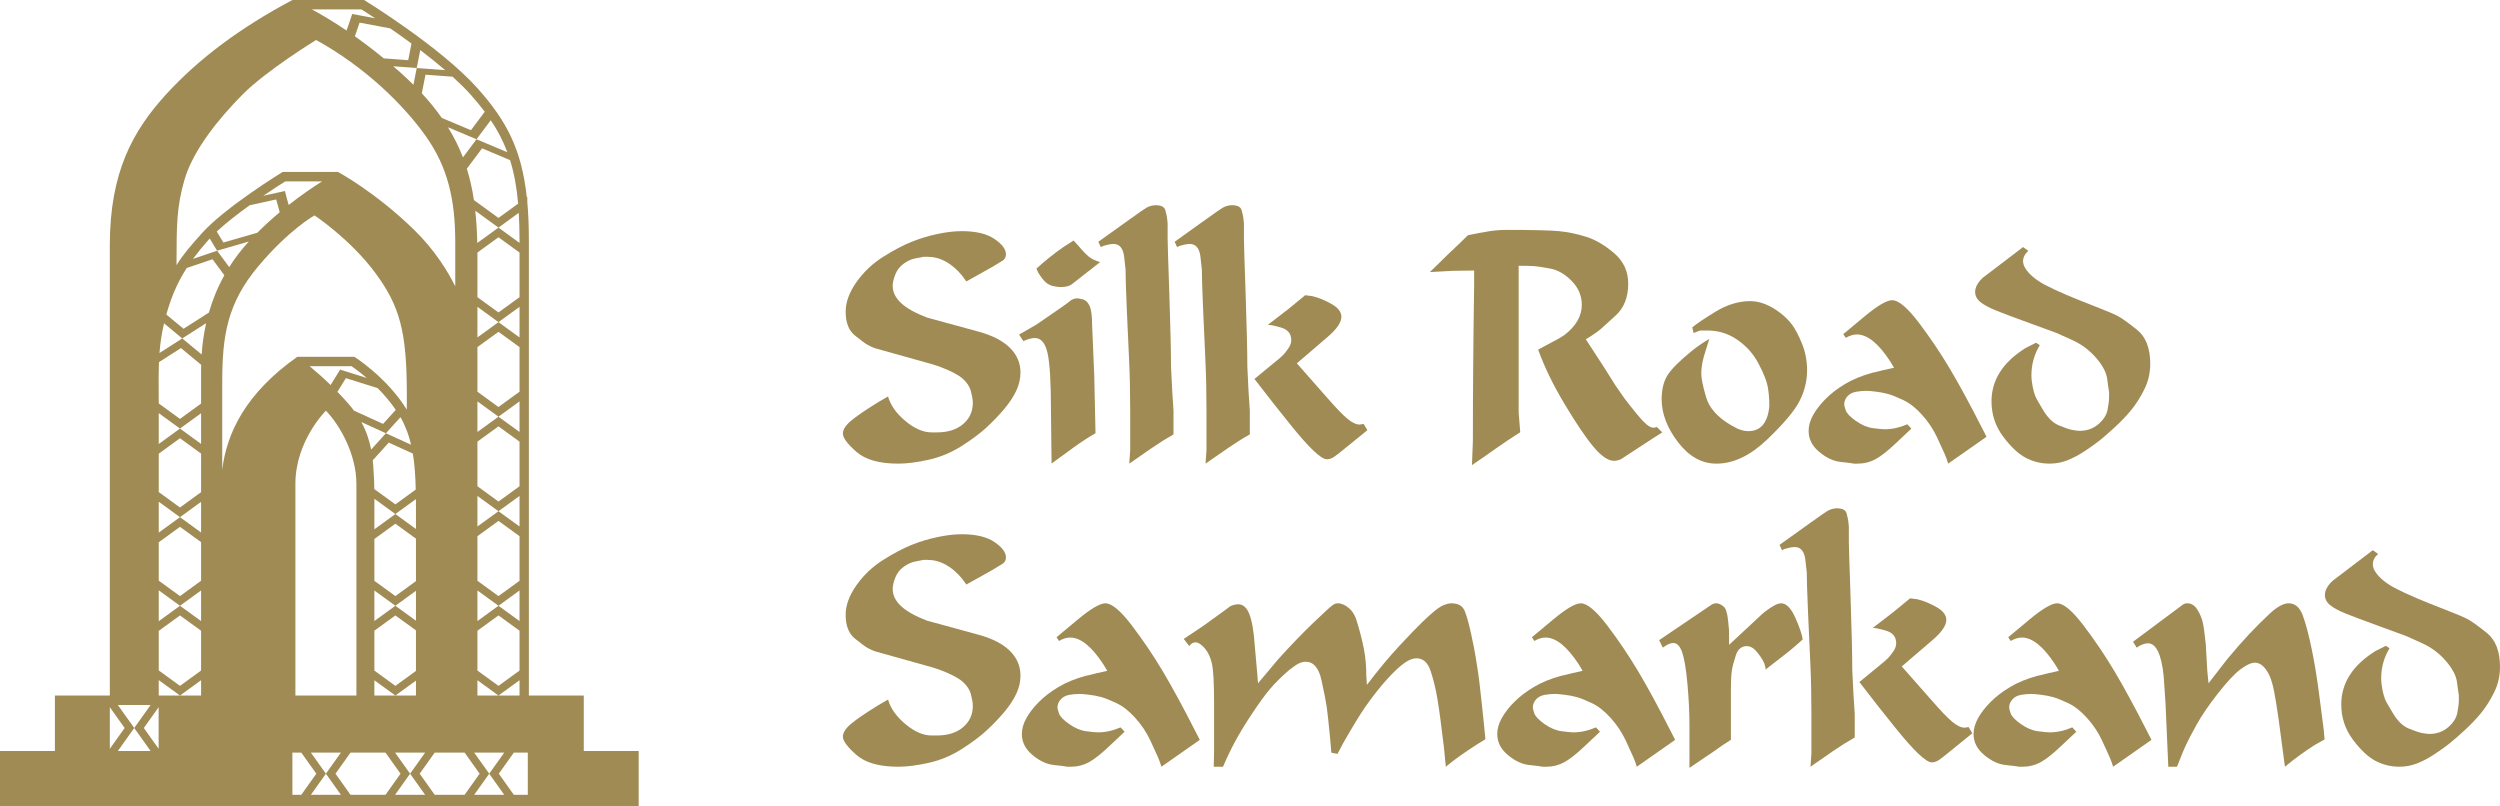 <?xml version="1.0" encoding="UTF-8"?> <svg xmlns="http://www.w3.org/2000/svg" width="186" height="60" viewBox="0 0 186 60" fill="none"> <path fill-rule="evenodd" clip-rule="evenodd" d="M39.268 59.134H38.229L37.111 57.563L38.229 55.993H39.268V59.134ZM21.754 55.993H22.416L23.534 57.563L22.416 59.134H21.754V55.993ZM16.534 34.957V28.443C16.534 24.949 16.918 22.548 19.22 19.807C21.521 17.066 23.401 16.026 23.401 16.026C23.401 16.026 26.028 17.765 27.889 20.261C29.749 22.756 30.267 24.665 30.267 29.335V30.479C28.784 28.067 26.362 26.544 26.362 26.544H22.123C18.287 29.246 16.863 32.208 16.534 34.957ZM13.391 51.748H11.81V50.6L13.391 51.748L14.961 50.607V51.748H13.391ZM21.477 15.251L21.284 14.549L21.202 14.211L19.586 14.567C20.328 14.063 20.945 13.67 21.226 13.495H23.963C23.307 13.909 22.43 14.502 21.477 15.251ZM19.144 17.315L16.622 18.044L16.126 17.227C16.826 16.575 17.72 15.886 18.573 15.274L20.549 14.838L20.811 15.79C20.261 16.25 19.698 16.761 19.144 17.315ZM17.054 19.871L16.153 18.652L14.36 19.261C14.693 18.808 15.069 18.346 15.504 17.855C15.535 17.82 15.572 17.784 15.605 17.749L16.153 18.652L18.512 17.97C17.942 18.589 17.461 19.226 17.054 19.871ZM13.657 24.461L12.374 23.399C12.592 22.631 12.836 21.952 13.134 21.312C13.354 20.84 13.604 20.389 13.894 19.939L15.811 19.288L16.692 20.479C16.174 21.407 15.805 22.342 15.542 23.256L13.657 24.461ZM15.002 26.372L13.866 25.431L13.56 25.179L13.19 25.416L11.866 26.263C11.921 25.556 12.024 24.828 12.205 24.057L13.256 24.926L13.56 25.179L15.338 24.042C15.156 24.851 15.052 25.635 15.002 26.372ZM13.391 31.166L11.81 30.017V29.788C11.81 29.524 11.808 29.26 11.806 28.996C11.801 28.306 11.797 27.631 11.825 26.945L13.464 25.896L14.967 27.141C14.964 27.28 14.961 27.419 14.961 27.554V30.025L13.391 31.166ZM13.391 37.757L11.81 36.608V33.754L13.391 32.605L14.961 33.746V36.616L13.391 37.757ZM13.391 44.348L11.81 43.2V40.345L13.391 39.197L14.961 40.337V43.208L13.391 44.348ZM11.81 46.937L13.391 45.788L14.961 46.928V49.887L13.391 51.028L11.81 49.88V46.937ZM10.699 54.163L11.802 52.614V55.711L10.699 54.163ZM11.81 30.737L13.053 31.64L13.391 31.884L14.961 30.745V33.026L13.729 32.13L13.391 31.884L11.81 33.034V30.737ZM11.81 37.328L13.053 38.232L13.391 38.477L14.961 37.336V39.618L13.391 38.477L13.053 38.722L11.81 39.625V37.328ZM11.81 43.92L13.053 44.823L13.391 45.069L14.961 43.928V46.209L13.391 45.069L11.81 46.217V43.92ZM9.986 54.163L9.744 53.821L8.768 52.452H11.205L10.229 53.821L9.986 54.163L10.229 54.504L11.205 55.874H8.768L9.986 54.163ZM9.273 54.163L8.171 55.711V52.614L9.273 54.163ZM13.716 13.404C14.342 11.214 16.241 8.853 18.032 7.045C19.823 5.237 23.519 2.975 23.519 2.975C27.188 4.995 30.074 7.853 31.692 10.15C33.311 12.447 33.871 14.829 33.871 18.041V21.304C33.309 20.174 32.339 18.586 30.794 17.084C27.888 14.259 25.151 12.795 25.146 12.793H21.029C21.029 12.793 16.733 15.421 14.988 17.387C14.222 18.25 13.626 18.918 13.133 19.729C13.133 16.638 13.159 15.355 13.716 13.404ZM26.892 0.701C27.086 0.823 27.45 1.054 27.915 1.36L26.205 1.039L25.786 2.272C24.758 1.577 23.877 1.06 23.207 0.701H26.892ZM31.004 5.062L31.059 4.782L31.266 3.724C31.892 4.201 32.523 4.705 33.122 5.22L31.004 5.062L30.949 5.341L30.76 6.307C30.429 5.98 30.084 5.652 29.709 5.321C29.553 5.184 29.404 5.061 29.251 4.93L31.004 5.062ZM26.403 2.702L26.753 1.683L29.03 2.111C29.521 2.448 30.057 2.827 30.613 3.237L30.371 4.478L28.553 4.342C27.789 3.716 27.072 3.175 26.403 2.702ZM35.006 7.03C35.397 7.467 35.747 7.892 36.065 8.315L35.038 9.687L32.87 8.774C32.44 8.162 31.951 7.553 31.383 6.944L31.656 5.557L33.674 5.708C34.16 6.15 34.615 6.594 35.006 7.03ZM37.087 16.213L35.259 14.886C35.138 14.073 34.965 13.299 34.733 12.551L35.867 11.036L37.949 11.912C38.25 12.877 38.444 13.931 38.549 15.152L37.087 16.213ZM38.653 22.109L37.087 23.247L35.521 22.109V18.951C35.521 18.897 35.52 18.846 35.519 18.792L37.087 17.652L38.653 18.79V22.109ZM38.653 29.143L37.087 30.281L35.521 29.143V25.824L37.087 24.687L38.653 25.824V29.143ZM38.653 36.177L37.087 37.315L35.521 36.177V32.858L37.087 31.72L38.653 32.858V36.177ZM38.653 43.211L37.087 44.348L35.521 43.211V39.892L37.087 38.755L38.653 39.892V43.211ZM38.653 49.89L37.087 51.028L35.521 49.89V46.925L37.087 45.788L38.653 46.925V49.89ZM35.521 51.748V50.61L37.087 51.748L38.653 50.61V51.748H35.521ZM38.653 46.206L37.087 45.069L36.749 45.314L35.521 46.206V43.931L36.749 44.823L37.087 45.069L38.653 43.931V46.206ZM38.653 39.172L37.087 38.035L36.749 38.28L35.521 39.172V36.898L37.087 38.035L38.653 36.898V39.172ZM38.653 32.138L37.087 31.001L35.521 32.138V29.863L37.087 31.001L37.425 30.755L38.653 29.863V32.138ZM38.653 25.105L37.087 23.967L36.749 24.212L35.521 25.105V22.829L36.749 23.721L37.087 23.967L38.653 22.829V25.105ZM38.653 17.887V18.071L37.087 16.933L35.51 18.079C35.492 17.239 35.444 16.442 35.36 15.678L37.087 16.933L38.596 15.836C38.633 16.474 38.653 17.152 38.653 17.887ZM37.748 11.328L35.453 10.361L34.444 11.71C34.15 10.942 33.78 10.199 33.327 9.467L35.453 10.361L35.646 10.102L36.513 8.945C37.03 9.714 37.436 10.491 37.748 11.328ZM31.224 57.563L32.342 55.993H34.566L35.685 57.563L34.566 59.134H32.342L31.224 57.563ZM30.511 57.563L29.393 55.993H31.63L30.511 57.563L30.754 57.904L31.63 59.134H29.393L30.511 57.563ZM24.96 57.563L26.078 55.993H28.68L29.799 57.563L28.68 59.134H26.078L24.96 57.563ZM24.247 30.556C25.314 31.657 26.516 33.826 26.516 35.996V51.748H21.978V35.996C21.978 32.792 24.247 30.556 24.247 30.556ZM25.305 27.499L24.596 28.646C23.997 28.062 23.456 27.591 23.035 27.245H26.154C26.37 27.393 26.789 27.695 27.286 28.121L25.305 27.499ZM28.499 31.538L26.333 30.549C26.205 30.379 26.074 30.208 25.923 30.037C25.645 29.722 25.371 29.427 25.104 29.152L25.733 28.134L28.093 28.875C28.557 29.339 29.027 29.881 29.445 30.495L28.499 31.538ZM29.118 32.419L28.712 32.234L29.793 31.04C29.801 31.053 29.81 31.064 29.817 31.077C29.997 31.391 30.14 31.714 30.267 32.043C30.398 32.379 30.498 32.728 30.584 33.088L29.118 32.419ZM29.416 37.525L27.848 36.386C27.842 35.954 27.83 35.534 27.798 35.133C27.786 34.834 27.762 34.54 27.732 34.246L28.925 32.929L30.716 33.746C30.849 34.545 30.908 35.423 30.931 36.424L29.416 37.525ZM30.947 43.236L29.416 44.348L27.854 43.214V40.099L29.416 38.964L30.947 40.077V43.236ZM30.947 49.916L29.416 51.028L27.854 49.894V46.923L29.416 45.788L30.947 46.9V49.916ZM30.947 46.181L29.416 45.069L27.854 46.203V43.934L29.078 44.823L29.416 45.069L30.947 43.956V46.181ZM29.078 37.999L29.416 38.244L30.944 37.135C30.946 37.424 30.947 37.721 30.947 38.031V39.357L29.416 38.244L27.854 39.38V37.109L29.078 37.999ZM26.884 31.399L28.712 32.234L27.613 33.447C27.479 32.757 27.256 32.077 26.884 31.399ZM27.854 51.748V50.614L29.416 51.748L30.947 50.636V51.748H27.854ZM23.129 55.993H25.365L24.247 57.563L25.365 59.134H23.129L24.004 57.904L24.247 57.563L23.129 55.993ZM37.516 59.134H35.279L36.398 57.563L35.279 55.993H37.516L36.398 57.563L37.516 59.134ZM43.433 55.874V51.748H39.347V17.887C39.347 16.836 39.31 15.89 39.232 15.025V14.655L39.194 14.683C38.817 11.153 37.705 8.997 35.521 6.559C32.743 3.461 27.089 0 27.089 0H21.754C17.923 2.037 14.796 4.344 12.335 7.045C9.876 9.746 8.171 12.83 8.171 18.232V51.748H4.085V55.874H0V60H47.518V55.874H43.433Z" fill="#A08B54"></path> <path fill-rule="evenodd" clip-rule="evenodd" d="M65.311 29.938L66.071 29.496C66.255 30.147 66.684 30.756 67.36 31.321C68.035 31.887 68.687 32.17 69.317 32.17H69.708C70.521 32.17 71.17 31.964 71.653 31.554C72.137 31.143 72.378 30.612 72.378 29.961C72.378 29.76 72.332 29.481 72.24 29.124C72.148 28.767 71.937 28.446 71.607 28.159C71.277 27.873 70.698 27.575 69.869 27.264L69.363 27.101L65.127 25.916C64.943 25.854 64.759 25.773 64.575 25.671C64.39 25.571 64.068 25.334 63.608 24.962C63.147 24.591 62.917 24.002 62.917 23.196C62.917 22.483 63.185 21.746 63.722 20.987C64.26 20.227 64.924 19.599 65.714 19.104C66.504 18.608 67.21 18.236 67.832 17.988C68.453 17.74 69.094 17.546 69.754 17.407C70.414 17.267 71.012 17.197 71.55 17.197C72.609 17.197 73.422 17.391 73.99 17.779C74.557 18.166 74.842 18.546 74.842 18.918C74.842 19.119 74.764 19.274 74.611 19.383L73.805 19.871L71.895 20.94L71.595 20.522C70.813 19.576 69.946 19.104 68.994 19.104H68.718C68.595 19.135 68.396 19.174 68.12 19.22C67.843 19.267 67.555 19.394 67.256 19.603C66.957 19.813 66.742 20.084 66.612 20.418C66.481 20.751 66.416 21.033 66.416 21.266C66.416 21.731 66.623 22.158 67.038 22.544C67.452 22.932 68.105 23.297 68.994 23.637L69.178 23.683L72.838 24.683C73.852 24.962 74.619 25.362 75.141 25.881C75.662 26.401 75.924 27.008 75.924 27.706C75.924 28.171 75.82 28.625 75.613 29.066C75.405 29.507 75.109 29.957 74.727 30.415C74.342 30.872 73.909 31.325 73.426 31.775C72.943 32.224 72.317 32.693 71.55 33.181C70.782 33.669 69.965 34.01 69.099 34.204C68.231 34.398 67.475 34.495 66.831 34.495C65.418 34.495 64.379 34.2 63.711 33.611C63.044 33.022 62.71 32.573 62.71 32.263C62.71 31.969 62.906 31.655 63.297 31.321C63.688 30.988 64.359 30.527 65.311 29.938Z" fill="#A08B54"></path> <path fill-rule="evenodd" clip-rule="evenodd" d="M77.247 20.289L77.109 19.987C77.753 19.398 78.421 18.863 79.112 18.383L79.871 17.895L80.217 18.267C80.554 18.67 80.827 18.953 81.034 19.116C81.241 19.278 81.513 19.406 81.851 19.498L79.802 21.103C79.603 21.274 79.311 21.359 78.928 21.359C78.774 21.359 78.59 21.335 78.375 21.289C78.16 21.242 77.972 21.149 77.811 21.011C77.65 20.871 77.461 20.631 77.247 20.289ZM76.142 25.381L75.82 24.893L77.109 24.149C77.6 23.808 78.118 23.451 78.663 23.079C79.207 22.708 79.549 22.46 79.687 22.335C79.841 22.242 79.994 22.196 80.147 22.196C80.194 22.196 80.324 22.219 80.539 22.266C80.753 22.312 80.926 22.471 81.057 22.743C81.187 23.015 81.253 23.491 81.253 24.175L81.413 27.946L81.506 32.231C81.014 32.51 80.477 32.859 79.894 33.278C79.311 33.698 78.759 34.101 78.236 34.488L78.191 30.506C78.191 28.425 78.106 27.012 77.937 26.266C77.768 25.521 77.454 25.148 76.993 25.148C76.825 25.148 76.61 25.195 76.349 25.288L76.142 25.381Z" fill="#A08B54"></path> <path fill-rule="evenodd" clip-rule="evenodd" d="M81.899 18.383L81.715 17.988L84.087 16.291L84.223 16.198L84.84 15.756L85.296 15.453C85.524 15.33 85.753 15.268 85.981 15.268C86.392 15.268 86.632 15.392 86.7 15.64C86.769 15.889 86.811 16.074 86.826 16.199C86.841 16.323 86.857 16.463 86.872 16.619V17.782C86.872 18.031 86.913 19.393 86.998 21.869C87.082 24.345 87.124 26.149 87.124 27.282L87.217 29.145L87.309 30.542V32.318C86.81 32.599 86.268 32.939 85.686 33.337C85.103 33.734 84.547 34.121 84.017 34.495L84.087 33.495V30.542C84.087 29.173 84.059 27.929 84.006 26.808C83.952 25.689 83.894 24.409 83.832 22.969C83.772 21.531 83.741 20.555 83.741 20.041L83.626 19.014C83.534 18.439 83.273 18.15 82.843 18.15C82.659 18.15 82.413 18.197 82.106 18.29L81.899 18.383Z" fill="#A08B54"></path> <path fill-rule="evenodd" clip-rule="evenodd" d="M94.758 30.031L93.331 28.194L95.195 26.659C95.303 26.566 95.399 26.477 95.483 26.392C95.567 26.307 95.686 26.156 95.84 25.939C95.993 25.722 96.07 25.513 96.07 25.311C96.07 24.831 95.817 24.517 95.311 24.37C94.804 24.223 94.474 24.157 94.321 24.172L95.863 22.986L97.106 21.964L97.636 22.033C98.096 22.142 98.571 22.335 99.063 22.614C99.554 22.893 99.8 23.211 99.8 23.568C99.8 23.986 99.454 24.49 98.764 25.078L96.485 27.032L98.718 29.566C99.377 30.325 99.884 30.852 100.237 31.147C100.59 31.442 100.896 31.588 101.158 31.588C101.204 31.588 101.304 31.573 101.457 31.542L101.733 32.007L99.754 33.611C99.584 33.751 99.416 33.879 99.247 33.994C99.078 34.111 98.902 34.169 98.718 34.169C98.288 34.169 97.382 33.309 96.001 31.588L94.758 30.031ZM87.576 18.383L87.392 17.988L89.762 16.291L89.9 16.198L90.516 15.756L90.973 15.453C91.201 15.33 91.429 15.268 91.658 15.268C92.068 15.268 92.309 15.392 92.377 15.64C92.445 15.889 92.488 16.075 92.503 16.199C92.517 16.323 92.533 16.463 92.548 16.618V17.782C92.548 18.031 92.59 19.393 92.675 21.869C92.759 24.345 92.802 26.149 92.802 27.282L92.893 29.145L92.986 30.542V32.318C92.486 32.599 91.945 32.938 91.362 33.336C90.78 33.734 90.223 34.121 89.693 34.494L89.762 33.495V30.542C89.762 29.173 89.735 27.929 89.682 26.808C89.628 25.688 89.57 24.409 89.51 22.97C89.447 21.53 89.417 20.555 89.417 20.041L89.302 19.014C89.21 18.439 88.949 18.151 88.519 18.151C88.335 18.151 88.09 18.197 87.783 18.29L87.576 18.383Z" fill="#A08B54"></path> <path fill-rule="evenodd" clip-rule="evenodd" d="M108.064 20.15L106.383 20.243L107.81 18.848L108.524 18.174L109.214 17.5C109.813 17.375 110.33 17.279 110.768 17.209C111.205 17.139 111.639 17.104 112.069 17.104C114.017 17.104 115.322 17.136 115.982 17.197C116.642 17.26 117.317 17.399 118.008 17.616C118.699 17.833 119.393 18.24 120.091 18.836C120.79 19.433 121.139 20.189 121.139 21.103C121.139 22.111 120.831 22.897 120.218 23.463C119.604 24.029 119.224 24.374 119.078 24.497C118.933 24.622 118.706 24.785 118.399 24.985L117.985 25.242L118.376 25.846L118.56 26.125L119.389 27.404L120.195 28.683L120.839 29.612C121.515 30.496 121.998 31.085 122.29 31.379C122.581 31.673 122.819 31.821 123.003 31.821C123.064 31.821 123.156 31.805 123.28 31.775L123.671 32.17L123.118 32.519L120.77 34.053L120.632 34.146C120.448 34.239 120.264 34.285 120.08 34.285C119.65 34.285 119.147 33.945 118.572 33.262C117.996 32.581 117.275 31.515 116.408 30.066C115.54 28.616 114.885 27.264 114.44 26.009L115.959 25.195L116.374 24.939C117.248 24.273 117.685 23.521 117.685 22.684C117.685 22.002 117.432 21.406 116.926 20.894C116.42 20.383 115.882 20.076 115.314 19.976C114.746 19.875 114.363 19.817 114.164 19.801C113.964 19.786 113.772 19.778 113.588 19.778H112.989V30.712L113.105 32.157L112.138 32.787L111.194 33.439L110.365 34.022L109.513 34.605L109.582 32.815C109.582 30.879 109.59 28.989 109.606 27.145C109.621 25.301 109.643 23.342 109.675 21.265V20.127L108.064 20.15Z" fill="#A08B54"></path> <path fill-rule="evenodd" clip-rule="evenodd" d="M125.906 26.078C126.059 25.955 126.248 25.815 126.47 25.66C126.692 25.505 126.926 25.358 127.172 25.218L126.896 26.105C126.681 26.743 126.574 27.302 126.574 27.785C126.574 28.142 126.692 28.729 126.931 29.546C127.168 30.362 127.801 31.066 128.83 31.657L129.267 31.89C129.559 32.015 129.827 32.077 130.073 32.077C130.994 32.077 131.515 31.463 131.638 30.234C131.638 29.659 131.596 29.158 131.511 28.73C131.427 28.303 131.197 27.735 130.821 27.027C130.445 26.32 129.923 25.737 129.255 25.278C128.588 24.82 127.855 24.591 127.057 24.591H126.482L125.998 24.776L125.906 24.358C126.213 24.095 126.792 23.703 127.644 23.184C128.496 22.665 129.351 22.405 130.211 22.405C130.594 22.405 130.974 22.483 131.351 22.637C131.726 22.792 132.091 23.005 132.444 23.276C132.797 23.546 133.092 23.84 133.33 24.157C133.568 24.474 133.814 24.942 134.067 25.561C134.32 26.179 134.447 26.845 134.447 27.557C134.447 28.346 134.259 29.107 133.883 29.842C133.506 30.577 132.697 31.536 131.454 32.72C130.211 33.903 128.96 34.495 127.702 34.495C126.612 34.495 125.661 33.964 124.847 32.902C124.034 31.84 123.627 30.775 123.627 29.705C123.627 28.977 123.773 28.38 124.064 27.915C124.356 27.451 124.97 26.838 125.906 26.078Z" fill="#A08B54"></path> <path fill-rule="evenodd" clip-rule="evenodd" d="M140.086 27.546L140.915 27.361L140.639 26.898C139.764 25.555 138.935 24.883 138.153 24.883C137.891 24.883 137.615 24.968 137.324 25.137L137.14 24.859L138.751 23.517C139.702 22.729 140.378 22.335 140.777 22.335C141.252 22.335 141.908 22.886 142.745 23.986C143.582 25.087 144.352 26.229 145.058 27.415C145.764 28.601 146.578 30.101 147.499 31.914L147.798 32.495L144.944 34.495C144.882 34.277 144.798 34.044 144.691 33.794C144.582 33.545 144.391 33.124 144.115 32.533C143.838 31.942 143.47 31.389 143.01 30.875C142.549 30.362 142.081 29.992 141.605 29.766C141.13 29.541 140.75 29.389 140.466 29.311C140.182 29.233 139.875 29.175 139.545 29.136C139.215 29.097 138.989 29.078 138.866 29.078C138.62 29.078 138.363 29.101 138.095 29.147C137.826 29.194 137.611 29.306 137.45 29.484C137.29 29.663 137.208 29.868 137.208 30.101C137.208 30.163 137.247 30.306 137.324 30.531C137.4 30.755 137.653 31.019 138.084 31.321C138.513 31.623 138.939 31.802 139.361 31.856C139.783 31.91 140.071 31.937 140.224 31.937C140.777 31.937 141.337 31.813 141.905 31.566L142.204 31.888L142.158 31.934L141.03 32.996C140.447 33.549 139.952 33.938 139.545 34.16C139.139 34.383 138.697 34.495 138.222 34.495H137.945C137.807 34.464 137.473 34.421 136.944 34.367C136.414 34.313 135.885 34.066 135.355 33.626C134.826 33.186 134.561 32.665 134.561 32.063C134.561 31.677 134.672 31.283 134.895 30.881C135.117 30.48 135.428 30.079 135.828 29.677C136.226 29.276 136.71 28.905 137.277 28.566C137.845 28.226 138.521 27.948 139.303 27.732L139.626 27.662L140.086 27.546Z" fill="#A08B54"></path> <path fill-rule="evenodd" clip-rule="evenodd" d="M147.317 20.871L147.524 20.662L150.516 18.383L150.908 18.662C150.647 18.896 150.516 19.151 150.516 19.431C150.516 19.71 150.666 20.009 150.965 20.327C151.265 20.645 151.648 20.929 152.117 21.177C152.585 21.425 153.141 21.685 153.786 21.957C154.43 22.229 155.144 22.516 155.926 22.819C156.709 23.121 157.25 23.35 157.55 23.505C157.849 23.661 158.328 24.002 158.988 24.53C159.648 25.058 159.978 25.903 159.978 27.067C159.978 27.751 159.828 28.391 159.529 28.988C159.23 29.586 158.9 30.102 158.539 30.537C158.178 30.971 157.768 31.398 157.308 31.817C156.848 32.236 156.487 32.551 156.226 32.76C155.964 32.97 155.608 33.226 155.155 33.529C154.703 33.831 154.261 34.068 153.832 34.239C153.402 34.409 152.957 34.494 152.496 34.494C151.867 34.494 151.277 34.351 150.724 34.064C150.171 33.776 149.607 33.248 149.032 32.478C148.456 31.709 148.168 30.835 148.168 29.856C148.168 28.271 149.013 26.95 150.701 25.894L151.483 25.498L151.76 25.683C151.345 26.366 151.138 27.109 151.138 27.915C151.138 28.179 151.169 28.462 151.23 28.764C151.292 29.066 151.357 29.303 151.426 29.473C151.495 29.644 151.699 30.004 152.036 30.554C152.373 31.104 152.754 31.469 153.175 31.647C153.597 31.825 153.927 31.937 154.165 31.984C154.403 32.03 154.591 32.053 154.729 32.053C155.266 32.053 155.727 31.891 156.111 31.566C156.494 31.24 156.724 30.883 156.801 30.496C156.878 30.108 156.916 29.783 156.916 29.52V29.171C156.885 29.016 156.84 28.694 156.778 28.206C156.717 27.717 156.441 27.191 155.95 26.625C155.458 26.059 154.875 25.621 154.2 25.311C153.524 25.001 153.129 24.823 153.014 24.776C152.899 24.73 152.243 24.49 151.046 24.056C149.849 23.622 148.993 23.3 148.479 23.09C147.965 22.882 147.582 22.672 147.328 22.463C147.075 22.254 146.949 22.002 146.949 21.708C146.949 21.444 147.071 21.165 147.317 20.871Z" fill="#A08B54"></path> <path fill-rule="evenodd" clip-rule="evenodd" d="M65.311 52.488L66.071 52.046C66.255 52.697 66.684 53.306 67.36 53.871C68.035 54.437 68.687 54.72 69.317 54.72H69.708C70.521 54.72 71.17 54.514 71.653 54.104C72.137 53.693 72.378 53.162 72.378 52.511C72.378 52.31 72.332 52.031 72.24 51.674C72.148 51.318 71.937 50.996 71.607 50.709C71.277 50.423 70.698 50.125 69.869 49.814L69.363 49.651L65.127 48.466C64.943 48.404 64.759 48.323 64.575 48.221C64.39 48.121 64.068 47.884 63.608 47.513C63.147 47.141 62.917 46.552 62.917 45.746C62.917 45.033 63.185 44.297 63.722 43.537C64.26 42.778 64.924 42.15 65.714 41.654C66.504 41.158 67.21 40.786 67.832 40.538C68.453 40.29 69.094 40.096 69.754 39.957C70.414 39.817 71.012 39.747 71.55 39.747C72.609 39.747 73.422 39.941 73.99 40.329C74.557 40.716 74.842 41.096 74.842 41.468C74.842 41.669 74.764 41.825 74.611 41.933L73.805 42.421L71.895 43.49L71.595 43.072C70.813 42.127 69.946 41.654 68.994 41.654H68.718C68.595 41.685 68.396 41.724 68.12 41.77C67.843 41.817 67.555 41.944 67.256 42.153C66.957 42.363 66.742 42.635 66.612 42.968C66.481 43.301 66.416 43.583 66.416 43.816C66.416 44.281 66.623 44.708 67.038 45.094C67.452 45.482 68.105 45.847 68.994 46.187L69.178 46.233L72.838 47.234C73.852 47.513 74.619 47.912 75.141 48.431C75.662 48.951 75.924 49.558 75.924 50.256C75.924 50.721 75.82 51.175 75.613 51.616C75.405 52.058 75.109 52.507 74.727 52.965C74.342 53.422 73.909 53.875 73.426 54.325C72.943 54.775 72.317 55.243 71.55 55.731C70.782 56.219 69.965 56.56 69.099 56.755C68.231 56.948 67.475 57.045 66.831 57.045C65.418 57.045 64.379 56.75 63.711 56.161C63.044 55.572 62.71 55.123 62.71 54.813C62.71 54.519 62.906 54.205 63.297 53.871C63.688 53.538 64.359 53.078 65.311 52.488Z" fill="#A08B54"></path> <path fill-rule="evenodd" clip-rule="evenodd" d="M81.552 50.096L82.38 49.911L82.105 49.448C81.23 48.105 80.401 47.433 79.619 47.433C79.357 47.433 79.081 47.518 78.79 47.688L78.606 47.409L80.217 46.067C81.168 45.279 81.844 44.886 82.243 44.886C82.718 44.886 83.375 45.436 84.211 46.536C85.047 47.637 85.818 48.779 86.525 49.965C87.23 51.151 88.044 52.651 88.965 54.464L89.264 55.045L86.409 57.045C86.348 56.827 86.264 56.594 86.156 56.344C86.049 56.095 85.857 55.675 85.581 55.083C85.304 54.492 84.936 53.94 84.476 53.425C84.015 52.912 83.547 52.542 83.071 52.316C82.596 52.091 82.216 51.939 81.932 51.861C81.648 51.783 81.341 51.725 81.011 51.687C80.681 51.647 80.455 51.628 80.332 51.628C80.086 51.628 79.829 51.651 79.561 51.697C79.292 51.744 79.077 51.856 78.916 52.035C78.756 52.213 78.674 52.419 78.674 52.651C78.674 52.713 78.713 52.856 78.79 53.081C78.866 53.306 79.119 53.569 79.55 53.871C79.979 54.173 80.405 54.352 80.827 54.406C81.249 54.461 81.537 54.487 81.69 54.487C82.243 54.487 82.802 54.364 83.371 54.116L83.67 54.438L83.624 54.485L82.496 55.546C81.913 56.099 81.418 56.488 81.011 56.711C80.605 56.933 80.163 57.045 79.688 57.045H79.411C79.273 57.014 78.939 56.971 78.41 56.917C77.88 56.863 77.351 56.616 76.821 56.176C76.292 55.736 76.027 55.215 76.027 54.614C76.027 54.227 76.138 53.833 76.361 53.431C76.583 53.03 76.894 52.629 77.294 52.227C77.692 51.826 78.176 51.455 78.743 51.116C79.311 50.776 79.987 50.498 80.769 50.282L81.092 50.213L81.552 50.096Z" fill="#A08B54"></path> <path fill-rule="evenodd" clip-rule="evenodd" d="M88.485 48.071L88.071 47.536L89.567 46.536L91.202 45.351L91.386 45.211C91.524 45.087 91.708 45.01 91.939 44.979C92.292 44.901 92.579 45.036 92.802 45.385C93.024 45.734 93.189 46.389 93.297 47.35L93.32 47.652L93.55 50.233L93.596 50.837L95.092 49.054C95.537 48.56 96.002 48.062 96.485 47.56C96.968 47.059 97.394 46.634 97.762 46.287C98.131 45.94 98.422 45.665 98.637 45.465C98.852 45.264 99.021 45.117 99.143 45.025C99.266 44.932 99.397 44.885 99.535 44.885C99.811 44.885 100.091 45.01 100.375 45.258C100.66 45.505 100.863 45.87 100.985 46.35C101.185 47.001 101.346 47.637 101.469 48.257C101.591 48.877 101.653 49.551 101.653 50.279L101.699 50.953C102.558 49.822 103.361 48.858 104.105 48.059C104.849 47.261 105.413 46.676 105.796 46.304C106.18 45.932 106.502 45.641 106.763 45.432C107.025 45.223 107.254 45.079 107.454 45.002C107.653 44.925 107.83 44.885 107.984 44.885C108.505 44.885 108.843 45.092 108.996 45.503C109.149 45.914 109.304 46.477 109.457 47.191C109.611 47.906 109.714 48.426 109.767 48.752C109.821 49.079 109.883 49.466 109.952 49.917C110.021 50.367 110.071 50.748 110.101 51.058L110.263 52.526L110.401 53.83L110.516 54.995C109.595 55.555 108.767 56.113 108.03 56.672L107.569 57.045L107.431 55.627C107.231 53.937 107.066 52.713 106.936 51.953C106.806 51.194 106.637 50.508 106.43 49.896C106.223 49.284 105.873 48.977 105.382 48.977C105.121 48.977 104.83 49.09 104.508 49.314C104.185 49.539 103.817 49.872 103.403 50.314C102.988 50.756 102.566 51.26 102.136 51.826C101.706 52.391 101.319 52.957 100.974 53.523C100.628 54.088 100.279 54.681 99.926 55.301L99.512 56.091L99.052 55.999L98.96 54.929C98.852 53.782 98.767 52.999 98.706 52.581C98.645 52.163 98.514 51.5 98.315 50.593C98.115 49.687 97.724 49.233 97.141 49.233C96.911 49.233 96.665 49.318 96.404 49.489L95.898 49.861C95.33 50.357 94.862 50.822 94.494 51.255C94.126 51.69 93.676 52.306 93.147 53.104C92.618 53.903 92.188 54.612 91.858 55.231C91.528 55.851 91.24 56.456 90.994 57.045H90.304L90.327 55.859V52.232C90.327 50.806 90.273 49.853 90.166 49.373C90.058 48.892 89.878 48.508 89.624 48.221C89.372 47.935 89.145 47.791 88.945 47.791C88.761 47.791 88.608 47.884 88.485 48.071Z" fill="#A08B54"></path> <path fill-rule="evenodd" clip-rule="evenodd" d="M116.92 50.096L117.748 49.911L117.473 49.448C116.598 48.105 115.769 47.433 114.986 47.433C114.725 47.433 114.449 47.518 114.157 47.688L113.974 47.409L115.585 46.067C116.536 45.279 117.211 44.886 117.611 44.886C118.086 44.886 118.742 45.436 119.579 46.536C120.415 47.637 121.186 48.779 121.892 49.965C122.598 51.151 123.412 52.651 124.333 54.464L124.632 55.045L121.777 57.045C121.716 56.827 121.632 56.594 121.524 56.344C121.416 56.095 121.225 55.675 120.949 55.083C120.672 54.492 120.304 53.94 119.844 53.425C119.383 52.912 118.915 52.542 118.439 52.316C117.964 52.091 117.584 51.939 117.3 51.861C117.016 51.783 116.709 51.725 116.379 51.687C116.049 51.647 115.823 51.628 115.7 51.628C115.454 51.628 115.197 51.651 114.929 51.697C114.66 51.744 114.445 51.856 114.284 52.035C114.123 52.213 114.042 52.419 114.042 52.651C114.042 52.713 114.081 52.856 114.157 53.081C114.234 53.306 114.487 53.569 114.918 53.871C115.347 54.173 115.773 54.352 116.195 54.406C116.617 54.461 116.904 54.487 117.058 54.487C117.611 54.487 118.17 54.364 118.739 54.116L119.038 54.438L118.992 54.485L117.864 55.546C117.281 56.099 116.786 56.488 116.379 56.711C115.973 56.933 115.531 57.045 115.055 57.045H114.779C114.641 57.014 114.307 56.971 113.778 56.917C113.248 56.863 112.719 56.616 112.189 56.176C111.66 55.736 111.395 55.215 111.395 54.614C111.395 54.227 111.506 53.833 111.729 53.431C111.951 53.03 112.262 52.629 112.661 52.227C113.06 51.826 113.544 51.455 114.111 51.116C114.679 50.776 115.355 50.498 116.137 50.282L116.46 50.213L116.92 50.096Z" fill="#A08B54"></path> <path fill-rule="evenodd" clip-rule="evenodd" d="M123.715 48.187L123.439 47.627L127.318 45.003C127.441 44.924 127.565 44.885 127.689 44.885C127.86 44.885 128.038 44.963 128.224 45.12C128.394 45.231 128.51 45.583 128.572 46.178L128.641 46.907V47.977L131.151 45.641L131.358 45.476C131.879 45.082 132.263 44.885 132.509 44.885C132.893 44.885 133.242 45.231 133.556 45.923C133.871 46.616 134.059 47.166 134.12 47.575L133.591 48.047L133.062 48.489L131.358 49.814C131.358 49.536 131.236 49.221 130.993 48.872C130.75 48.524 130.552 48.303 130.399 48.21C130.247 48.117 130.103 48.07 129.966 48.07C129.571 48.07 129.296 48.299 129.145 48.756C128.993 49.213 128.894 49.597 128.848 49.906C128.803 50.216 128.78 50.665 128.78 51.254V55.041L128.135 55.459L127.513 55.9L126.616 56.504L125.695 57.132V53.972C125.695 53.012 125.645 51.982 125.545 50.882C125.445 49.782 125.316 49 125.154 48.535C124.993 48.07 124.774 47.839 124.498 47.839C124.344 47.839 124.16 47.9 123.946 48.024L123.715 48.187Z" fill="#A08B54"></path> <path fill-rule="evenodd" clip-rule="evenodd" d="M139.764 52.581L138.337 50.744L140.202 49.21C140.309 49.117 140.405 49.028 140.489 48.943C140.573 48.857 140.693 48.706 140.846 48.489C141 48.272 141.077 48.063 141.077 47.862C141.077 47.381 140.823 47.067 140.317 46.92C139.81 46.773 139.48 46.707 139.327 46.722L140.869 45.536L142.112 44.514L142.642 44.583C143.102 44.692 143.578 44.885 144.069 45.164C144.56 45.443 144.806 45.761 144.806 46.118C144.806 46.536 144.46 47.04 143.77 47.629L141.491 49.582L143.724 52.116C144.383 52.875 144.89 53.402 145.243 53.697C145.596 53.992 145.903 54.138 146.164 54.138C146.21 54.138 146.31 54.124 146.464 54.092L146.739 54.557L144.76 56.161C144.591 56.301 144.422 56.429 144.254 56.544C144.084 56.661 143.908 56.719 143.724 56.719C143.294 56.719 142.389 55.859 141.007 54.138L139.764 52.581ZM132.582 40.933L132.398 40.538L134.769 38.841L134.906 38.748L135.522 38.306L135.979 38.004C136.207 37.88 136.435 37.818 136.664 37.818C137.075 37.818 137.315 37.942 137.383 38.19C137.452 38.439 137.494 38.625 137.509 38.749C137.524 38.873 137.539 39.013 137.554 39.168V40.333C137.554 40.581 137.596 41.943 137.681 44.419C137.765 46.895 137.808 48.7 137.808 49.832L137.9 51.695L137.992 53.092V54.868C137.492 55.149 136.951 55.489 136.369 55.887C135.786 56.284 135.229 56.671 134.7 57.044L134.769 56.045V53.092C134.769 51.723 134.742 50.479 134.689 49.358C134.634 48.238 134.577 46.959 134.516 45.52C134.454 44.081 134.423 43.105 134.423 42.591L134.308 41.564C134.216 40.989 133.955 40.701 133.525 40.701C133.342 40.701 133.096 40.747 132.789 40.84L132.582 40.933Z" fill="#A08B54"></path> <path fill-rule="evenodd" clip-rule="evenodd" d="M152.358 50.096L153.187 49.911L152.911 49.448C152.037 48.105 151.207 47.433 150.425 47.433C150.164 47.433 149.887 47.518 149.596 47.688L149.412 47.409L151.023 46.067C151.975 45.279 152.65 44.886 153.049 44.886C153.525 44.886 154.181 45.436 155.017 46.536C155.854 47.637 156.625 48.779 157.331 49.965C158.036 51.151 158.85 52.651 159.771 54.464L160.07 55.045L157.216 57.045C157.154 56.827 157.07 56.594 156.963 56.344C156.855 56.095 156.663 55.675 156.387 55.083C156.111 54.492 155.743 53.94 155.282 53.425C154.821 52.912 154.354 52.542 153.878 52.316C153.402 52.091 153.022 51.939 152.738 51.861C152.454 51.783 152.148 51.725 151.817 51.687C151.487 51.647 151.261 51.628 151.139 51.628C150.893 51.628 150.635 51.651 150.367 51.697C150.098 51.744 149.884 51.856 149.723 52.035C149.562 52.213 149.481 52.419 149.481 52.651C149.481 52.713 149.52 52.856 149.596 53.081C149.673 53.306 149.926 53.569 150.356 53.871C150.785 54.173 151.211 54.352 151.634 54.406C152.056 54.461 152.343 54.487 152.497 54.487C153.049 54.487 153.609 54.364 154.177 54.116L154.476 54.438L154.43 54.485L153.302 55.546C152.719 56.099 152.224 56.488 151.817 56.711C151.411 56.933 150.969 57.045 150.494 57.045H150.218C150.079 57.014 149.745 56.971 149.216 56.917C148.687 56.863 148.157 56.616 147.628 56.176C147.099 55.736 146.833 55.215 146.833 54.614C146.833 54.227 146.945 53.833 147.167 53.431C147.389 53.03 147.701 52.629 148.1 52.227C148.499 51.826 148.982 51.455 149.55 51.116C150.117 50.776 150.793 50.498 151.575 50.282L151.898 50.213L152.358 50.096Z" fill="#A08B54"></path> <path fill-rule="evenodd" clip-rule="evenodd" d="M158.974 48.187L158.698 47.745L162.381 45.002C162.488 44.924 162.604 44.885 162.726 44.885C163.033 44.885 163.282 45.037 163.474 45.342C163.667 45.645 163.8 45.956 163.878 46.276C163.954 46.595 164.023 47.083 164.085 47.736L164.108 47.876L164.199 49.512L164.223 49.907L164.314 50.837L165.719 49.023C166.286 48.342 166.82 47.733 167.319 47.199C167.818 46.664 168.339 46.145 168.884 45.641C169.429 45.138 169.893 44.885 170.277 44.885C170.753 44.885 171.102 45.184 171.325 45.783C171.547 46.38 171.769 47.218 171.992 48.298C172.215 49.377 172.402 50.53 172.556 51.757L172.856 54.063L172.901 54.436L172.947 55.018L172.234 55.414C171.451 55.911 170.707 56.455 170.001 57.044L169.955 56.718L169.518 53.43C169.394 52.575 169.287 51.915 169.195 51.448C169.103 50.982 168.995 50.605 168.873 50.317C168.749 50.029 168.593 49.789 168.401 49.595C168.209 49.4 167.998 49.303 167.768 49.303C167.491 49.303 167.135 49.467 166.697 49.793C166.26 50.119 165.7 50.718 165.017 51.588C164.333 52.459 163.8 53.24 163.417 53.932C163.033 54.623 162.761 55.149 162.6 55.506C162.438 55.863 162.297 56.206 162.174 56.532L162.082 56.764L161.967 57.044H161.322L161.115 52.336L160.977 50.298C160.808 48.674 160.416 47.861 159.803 47.861C159.633 47.861 159.427 47.924 159.181 48.047L158.974 48.187Z" fill="#A08B54"></path> <path fill-rule="evenodd" clip-rule="evenodd" d="M173.339 43.421L173.546 43.212L176.538 40.934L176.93 41.212C176.669 41.446 176.538 41.701 176.538 41.981C176.538 42.261 176.688 42.559 176.987 42.877C177.287 43.196 177.67 43.479 178.139 43.727C178.607 43.976 179.163 44.235 179.808 44.507C180.452 44.779 181.166 45.066 181.948 45.369C182.731 45.671 183.272 45.9 183.572 46.055C183.871 46.211 184.35 46.552 185.01 47.08C185.67 47.608 186 48.454 186 49.617C186 50.301 185.85 50.941 185.551 51.538C185.252 52.136 184.922 52.653 184.561 53.087C184.2 53.522 183.79 53.948 183.33 54.367C182.87 54.787 182.509 55.101 182.248 55.31C181.986 55.52 181.63 55.776 181.177 56.079C180.725 56.382 180.283 56.618 179.854 56.789C179.424 56.959 178.979 57.044 178.518 57.044C177.889 57.044 177.299 56.901 176.746 56.614C176.193 56.326 175.629 55.798 175.054 55.029C174.478 54.259 174.19 53.385 174.19 52.406C174.19 50.821 175.035 49.5 176.723 48.444L177.505 48.048L177.782 48.233C177.367 48.916 177.16 49.659 177.16 50.465C177.16 50.729 177.191 51.012 177.252 51.314C177.314 51.616 177.379 51.853 177.448 52.023C177.517 52.194 177.721 52.554 178.058 53.104C178.395 53.654 178.775 54.019 179.197 54.197C179.619 54.375 179.949 54.487 180.187 54.534C180.425 54.581 180.613 54.604 180.751 54.604C181.288 54.604 181.749 54.441 182.133 54.116C182.516 53.79 182.746 53.433 182.823 53.046C182.9 52.658 182.938 52.333 182.938 52.07V51.721C182.907 51.566 182.862 51.244 182.8 50.756C182.739 50.267 182.462 49.741 181.972 49.175C181.48 48.609 180.897 48.171 180.222 47.861C179.546 47.551 179.151 47.373 179.036 47.327C178.921 47.28 178.265 47.04 177.068 46.606C175.871 46.172 175.015 45.85 174.501 45.641C173.987 45.432 173.604 45.222 173.35 45.014C173.097 44.804 172.971 44.552 172.971 44.258C172.971 43.994 173.093 43.715 173.339 43.421Z" fill="#A08B54"></path> </svg> 